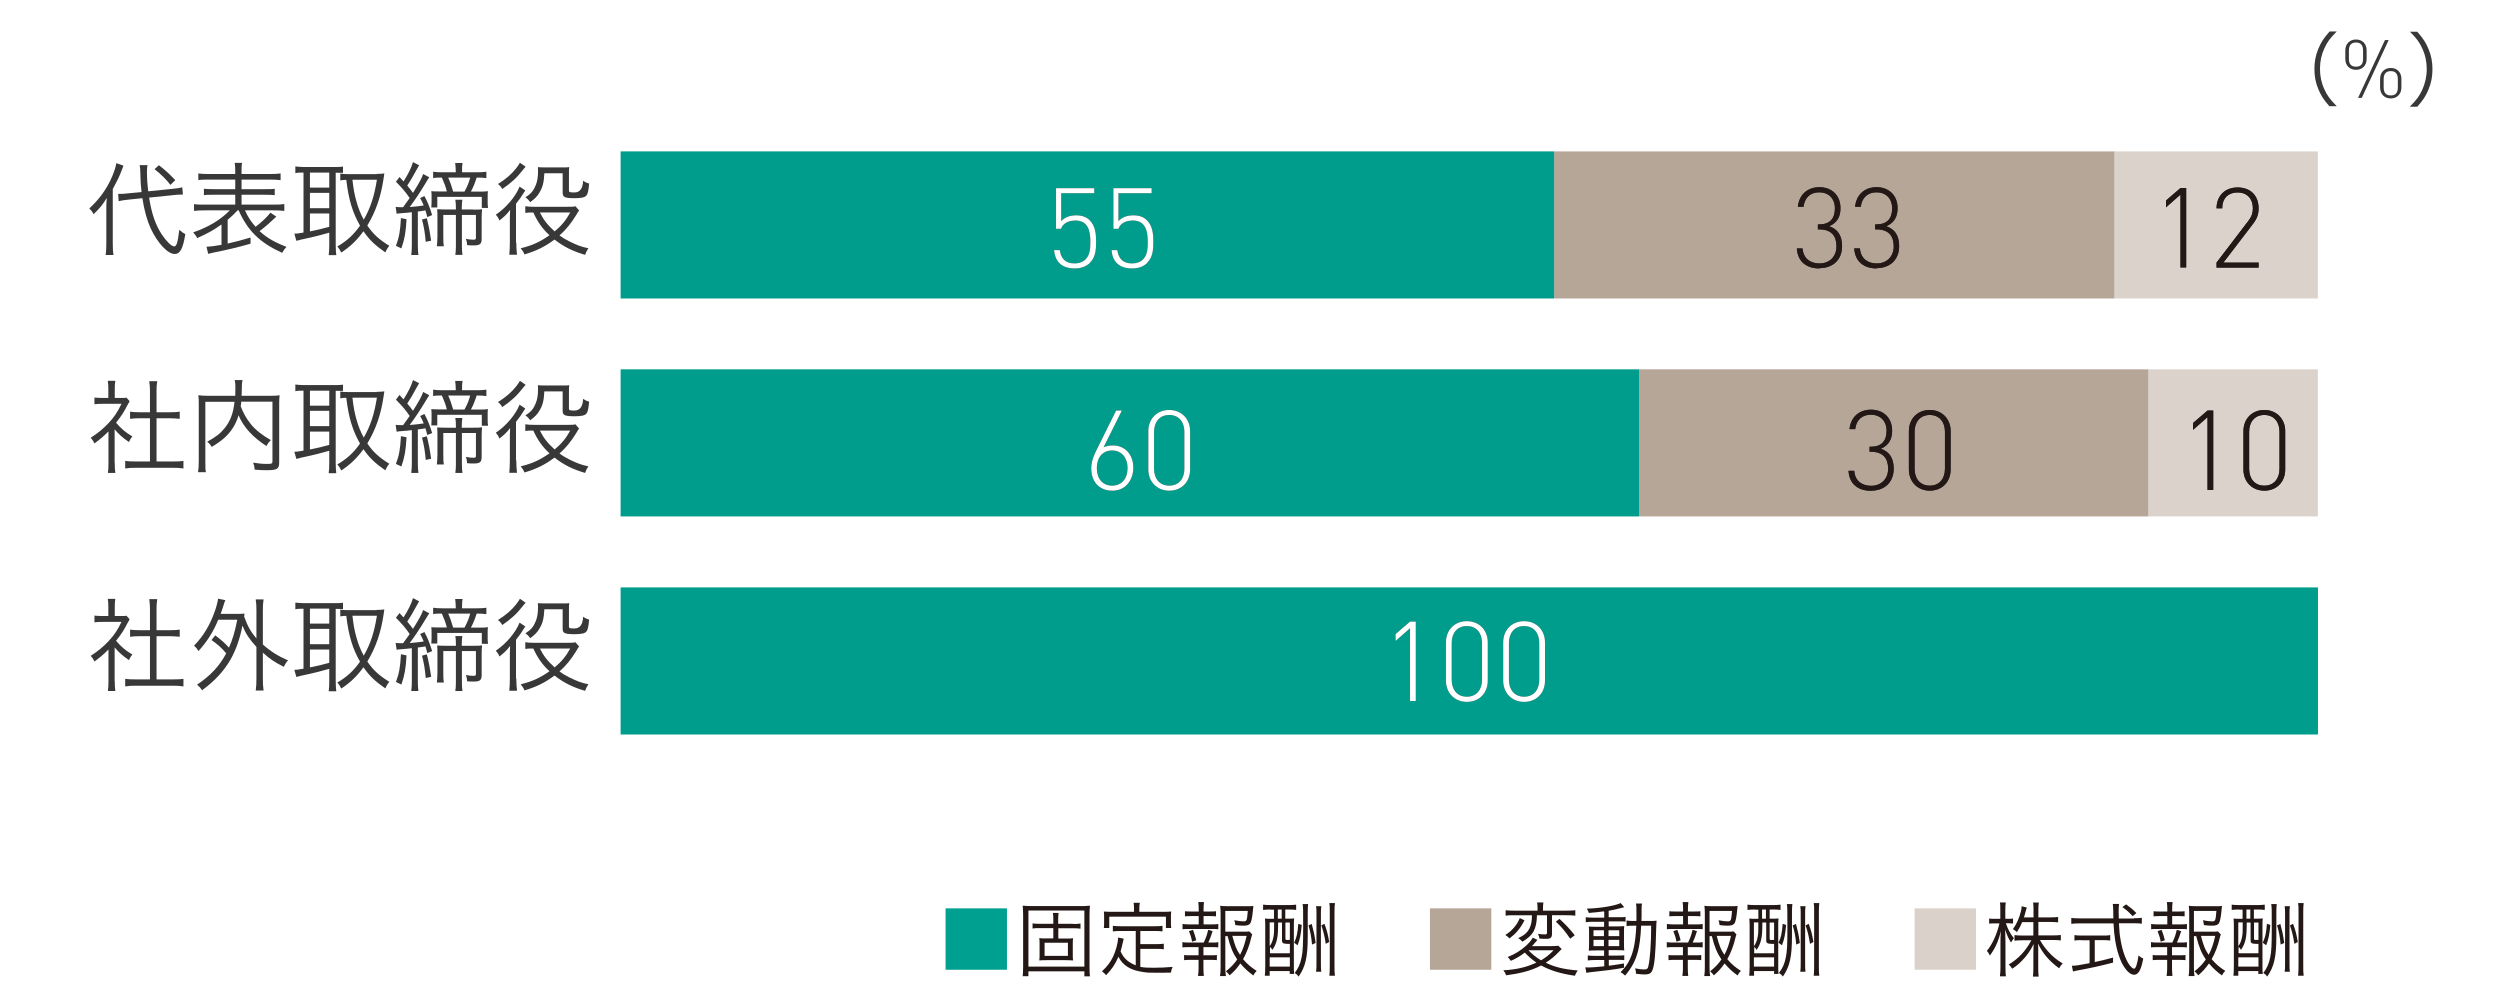 <?xml version="1.0" encoding="UTF-8"?>
<svg xmlns="http://www.w3.org/2000/svg" xmlns:xlink="http://www.w3.org/1999/xlink" viewBox="0 0 174.71 70.24">
  <defs>
    <style>
      .cls-1 {
        fill: #231815;
      }

      .cls-2 {
        fill: #009d8c;
      }

      .cls-3 {
        fill: #fff;
      }

      .cls-4 {
        fill: none;
      }

      .cls-5 {
        clip-path: url(#clippath-1);
      }

      .cls-6 {
        fill: #00a090;
      }

      .cls-7 {
        fill: #b6a698;
      }

      .cls-8 {
        fill: #383839;
      }

      .cls-9 {
        fill: #dad2ca;
      }

      .cls-10 {
        clip-path: url(#clippath);
      }

      .cls-11 {
        opacity: .5;
      }
    </style>
    <clipPath id="clippath">
      <rect class="cls-4" x="147.75" y="10.58" width="14.23" height="10.28"/>
    </clipPath>
    <clipPath id="clippath-1">
      <rect class="cls-4" x="150.12" y="25.81" width="11.86" height="10.28"/>
    </clipPath>
  </defs>
  <g id="_背景" data-name="背景">
    <g id="_共通" data-name="共通">
      <rect class="cls-3" width="174.71" height="70.24"/>
      <g class="cls-11">
        <g class="cls-10">
          <rect class="cls-7" x="147.75" y="10.58" width="14.23" height="10.28"/>
        </g>
      </g>
      <g class="cls-11">
        <g class="cls-5">
          <rect class="cls-7" x="150.12" y="25.81" width="11.86" height="10.28"/>
        </g>
      </g>
      <rect class="cls-7" x="108.61" y="10.58" width="39.15" height="10.28"/>
      <rect class="cls-7" x="114.54" y="25.81" width="35.59" height="10.28"/>
      <rect class="cls-2" x="43.37" y="10.58" width="65.24" height="10.28"/>
      <rect class="cls-2" x="43.37" y="25.81" width="71.17" height="10.28"/>
      <rect class="cls-2" x="43.37" y="41.05" width="118.62" height="10.28"/>
    </g>
    <g id="_日本語" data-name="日本語">
      <rect class="cls-6" x="66.08" y="63.48" width="4.29" height="4.29"/>
      <rect class="cls-7" x="99.93" y="63.48" width="4.29" height="4.29"/>
      <rect class="cls-9" x="133.8" y="63.48" width="4.29" height="4.29"/>
    </g>
  </g>
  <g id="_文字" data-name="文字">
    <g id="_アウトライン後" data-name="アウトライン後">
      <g id="_共通のコピー" data-name="共通のコピー">
        <g>
          <path class="cls-8" d="M98.54,43.9l-1.01.89v-.48l1.01-.87h.4v5.55h-.4v-5.1Z"/>
          <path class="cls-8" d="M102.51,49.05c-.85,0-1.46-.62-1.46-1.48v-2.68c0-.87.61-1.48,1.46-1.48s1.46.62,1.46,1.48v2.68c0,.87-.6,1.48-1.46,1.48ZM102.51,43.75c-.69,0-1.06.51-1.06,1.17v2.6c0,.66.37,1.17,1.06,1.17s1.06-.51,1.06-1.17v-2.6c0-.66-.37-1.17-1.06-1.17Z"/>
          <path class="cls-8" d="M106.51,49.05c-.85,0-1.46-.62-1.46-1.48v-2.68c0-.87.61-1.48,1.46-1.48s1.46.62,1.46,1.48v2.68c0,.87-.6,1.48-1.46,1.48ZM106.51,43.75c-.69,0-1.06.51-1.06,1.17v2.6c0,.66.37,1.17,1.06,1.17s1.06-.51,1.06-1.17v-2.6c0-.66-.37-1.17-1.06-1.17Z"/>
        </g>
        <g>
          <path class="cls-3" d="M98.54,43.9l-1.01.89v-.48l1.01-.87h.4v5.55h-.4v-5.1Z"/>
          <path class="cls-3" d="M102.51,49.05c-.85,0-1.46-.62-1.46-1.48v-2.68c0-.87.61-1.48,1.46-1.48s1.46.62,1.46,1.48v2.68c0,.87-.6,1.48-1.46,1.48ZM102.51,43.75c-.69,0-1.06.51-1.06,1.17v2.6c0,.66.37,1.17,1.06,1.17s1.06-.51,1.06-1.17v-2.6c0-.66-.37-1.17-1.06-1.17Z"/>
          <path class="cls-3" d="M106.51,49.05c-.85,0-1.46-.62-1.46-1.48v-2.68c0-.87.61-1.48,1.46-1.48s1.46.62,1.46,1.48v2.68c0,.87-.6,1.48-1.46,1.48ZM106.51,43.75c-.69,0-1.06.51-1.06,1.17v2.6c0,.66.37,1.17,1.06,1.17s1.06-.51,1.06-1.17v-2.6c0-.66-.37-1.17-1.06-1.17Z"/>
        </g>
        <g>
          <path class="cls-8" d="M77.73,34.29c-.94,0-1.47-.66-1.47-1.56,0-.37.09-.69.31-1.16l1.43-2.88h.4l-1.28,2.57c.19-.09.41-.13.65-.13.9,0,1.43.69,1.43,1.55s-.53,1.61-1.46,1.61ZM77.72,31.48c-.66,0-1.07.48-1.07,1.23s.41,1.23,1.07,1.23,1.08-.48,1.08-1.23c0-.66-.37-1.23-1.08-1.23Z"/>
          <path class="cls-8" d="M81.71,34.29c-.85,0-1.46-.62-1.46-1.48v-2.68c0-.87.61-1.48,1.46-1.48s1.46.62,1.46,1.48v2.68c0,.87-.6,1.48-1.46,1.48ZM81.71,29c-.69,0-1.06.51-1.06,1.17v2.6c0,.66.37,1.17,1.06,1.17s1.06-.51,1.06-1.17v-2.6c0-.66-.37-1.17-1.06-1.17Z"/>
        </g>
        <g>
          <path class="cls-3" d="M77.73,34.29c-.94,0-1.47-.66-1.47-1.56,0-.37.09-.69.31-1.16l1.43-2.88h.4l-1.28,2.57c.19-.09.41-.13.65-.13.9,0,1.43.69,1.43,1.55s-.53,1.61-1.46,1.61ZM77.72,31.48c-.66,0-1.07.48-1.07,1.23s.41,1.23,1.07,1.23,1.08-.48,1.08-1.23c0-.66-.37-1.23-1.08-1.23Z"/>
          <path class="cls-3" d="M81.71,34.29c-.85,0-1.46-.62-1.46-1.48v-2.68c0-.87.61-1.48,1.46-1.48s1.46.62,1.46,1.48v2.68c0,.87-.6,1.48-1.46,1.48ZM81.71,29c-.69,0-1.06.51-1.06,1.17v2.6c0,.66.37,1.17,1.06,1.17s1.06-.51,1.06-1.17v-2.6c0-.66-.37-1.17-1.06-1.17Z"/>
        </g>
        <g>
          <path class="cls-8" d="M76.18,18.36c-.27.26-.62.4-1.07.4s-.83-.12-1.07-.37c-.22-.22-.34-.52-.38-.91h.4c.09.59.39.93,1.04.93.3,0,.58-.1.76-.28.33-.33.34-.82.34-1.24,0-.69-.13-1.48-1.04-1.48-.51,0-.89.21-1.01.58h-.35v-2.84h2.67v.35h-2.31v1.96c.24-.27.59-.41,1.05-.41.4,0,.71.11.94.34.4.4.45.97.45,1.5s-.03,1.08-.43,1.47Z"/>
          <path class="cls-8" d="M80.19,18.36c-.26.26-.62.4-1.07.4s-.83-.12-1.07-.37c-.22-.22-.34-.52-.37-.91h.4c.09.59.39.93,1.04.93.3,0,.59-.1.76-.28.33-.33.33-.82.33-1.24,0-.69-.13-1.48-1.04-1.48-.51,0-.89.21-1.01.58h-.35v-2.84h2.67v.35h-2.32v1.96c.24-.27.59-.41,1.05-.41.4,0,.71.11.94.34.4.4.45.97.45,1.5s-.03,1.08-.43,1.47Z"/>
        </g>
        <g>
          <path class="cls-3" d="M76.18,18.36c-.27.26-.62.4-1.07.4s-.83-.12-1.07-.37c-.22-.22-.34-.52-.38-.91h.4c.09.59.39.93,1.04.93.3,0,.58-.1.76-.28.33-.33.34-.82.34-1.24,0-.69-.13-1.48-1.04-1.48-.51,0-.89.21-1.01.58h-.35v-2.84h2.67v.35h-2.31v1.96c.24-.27.59-.41,1.05-.41.4,0,.71.11.94.34.4.4.45.97.45,1.5s-.03,1.08-.43,1.47Z"/>
          <path class="cls-3" d="M80.19,18.36c-.26.26-.62.4-1.07.4s-.83-.12-1.07-.37c-.22-.22-.34-.52-.37-.91h.4c.09.59.39.93,1.04.93.3,0,.59-.1.76-.28.33-.33.33-.82.33-1.24,0-.69-.13-1.48-1.04-1.48-.51,0-.89.21-1.01.58h-.35v-2.84h2.67v.35h-2.32v1.96c.24-.27.59-.41,1.05-.41.4,0,.71.11.94.34.4.4.45.97.45,1.5s-.03,1.08-.43,1.47Z"/>
        </g>
        <g>
          <path class="cls-8" d="M130.76,34.3c-.87,0-1.52-.44-1.58-1.4h.4c.06.76.6,1.05,1.19,1.05.66,0,1.18-.45,1.18-1.19s-.36-1.19-1.21-1.19h-.09v-.35h.09c.75,0,1.1-.4,1.1-1.12s-.48-1.12-1.08-1.12c-.66,0-1.04.39-1.11,1.01h-.4c.09-.87.7-1.36,1.51-1.36.87,0,1.47.58,1.47,1.47,0,.59-.23,1.02-.79,1.26.62.21.9.68.9,1.39,0,.99-.68,1.54-1.57,1.54Z"/>
          <path class="cls-8" d="M134.86,34.29c-.85,0-1.46-.62-1.46-1.48v-2.68c0-.87.61-1.48,1.46-1.48s1.46.62,1.46,1.48v2.68c0,.87-.6,1.48-1.46,1.48ZM134.86,29c-.69,0-1.06.51-1.06,1.17v2.6c0,.66.37,1.17,1.06,1.17s1.06-.51,1.06-1.17v-2.6c0-.66-.37-1.17-1.06-1.17Z"/>
        </g>
        <g>
          <path class="cls-1" d="M130.76,34.3c-.87,0-1.52-.44-1.58-1.4h.4c.06.76.6,1.05,1.19,1.05.66,0,1.18-.45,1.18-1.19s-.36-1.19-1.21-1.19h-.09v-.35h.09c.75,0,1.1-.4,1.1-1.12s-.48-1.12-1.08-1.12c-.66,0-1.04.39-1.11,1.01h-.4c.09-.87.7-1.36,1.51-1.36.87,0,1.47.58,1.47,1.47,0,.59-.23,1.02-.79,1.26.62.21.9.68.9,1.39,0,.99-.68,1.54-1.57,1.54Z"/>
          <path class="cls-1" d="M134.86,34.29c-.85,0-1.46-.62-1.46-1.48v-2.68c0-.87.61-1.48,1.46-1.48s1.46.62,1.46,1.48v2.68c0,.87-.6,1.48-1.46,1.48ZM134.86,29c-.69,0-1.06.51-1.06,1.17v2.6c0,.66.37,1.17,1.06,1.17s1.06-.51,1.06-1.17v-2.6c0-.66-.37-1.17-1.06-1.17Z"/>
        </g>
        <g>
          <path class="cls-8" d="M127.15,18.76c-.87,0-1.52-.44-1.58-1.4h.4c.06.76.6,1.05,1.19,1.05.66,0,1.18-.45,1.18-1.19s-.36-1.19-1.21-1.19h-.09v-.35h.09c.75,0,1.1-.4,1.1-1.12s-.48-1.12-1.08-1.12c-.66,0-1.04.39-1.11,1.01h-.4c.09-.87.7-1.37,1.51-1.37.87,0,1.47.58,1.47,1.47,0,.59-.23,1.02-.79,1.26.62.21.9.68.9,1.39,0,.99-.68,1.54-1.57,1.54Z"/>
          <path class="cls-8" d="M131.16,18.76c-.87,0-1.52-.44-1.58-1.4h.4c.06.76.6,1.05,1.18,1.05.66,0,1.18-.45,1.18-1.19s-.36-1.19-1.21-1.19h-.09v-.35h.09c.75,0,1.1-.4,1.1-1.12s-.47-1.12-1.08-1.12c-.65,0-1.04.39-1.11,1.01h-.4c.09-.87.69-1.37,1.5-1.37.87,0,1.47.58,1.47,1.47,0,.59-.23,1.02-.79,1.26.62.21.9.68.9,1.39,0,.99-.68,1.54-1.58,1.54Z"/>
        </g>
        <g>
          <path class="cls-1" d="M127.15,18.76c-.87,0-1.52-.44-1.58-1.4h.4c.06.76.6,1.05,1.19,1.05.66,0,1.18-.45,1.18-1.19s-.36-1.19-1.21-1.19h-.09v-.35h.09c.75,0,1.1-.4,1.1-1.12s-.48-1.12-1.08-1.12c-.66,0-1.04.39-1.11,1.01h-.4c.09-.87.7-1.37,1.51-1.37.87,0,1.47.58,1.47,1.47,0,.59-.23,1.02-.79,1.26.62.21.9.68.9,1.39,0,.99-.68,1.54-1.57,1.54Z"/>
          <path class="cls-1" d="M131.16,18.76c-.87,0-1.52-.44-1.58-1.4h.4c.06.76.6,1.05,1.18,1.05.66,0,1.18-.45,1.18-1.19s-.36-1.19-1.21-1.19h-.09v-.35h.09c.75,0,1.1-.4,1.1-1.12s-.47-1.12-1.08-1.12c-.65,0-1.04.39-1.11,1.01h-.4c.09-.87.69-1.37,1.5-1.37.87,0,1.47.58,1.47,1.47,0,.59-.23,1.02-.79,1.26.62.21.9.68.9,1.39,0,.99-.68,1.54-1.58,1.54Z"/>
        </g>
        <g>
          <path class="cls-8" d="M154.27,29.15l-1.01.89v-.48l1.01-.87h.4v5.55h-.4v-5.1Z"/>
          <path class="cls-8" d="M158.24,34.29c-.85,0-1.46-.62-1.46-1.48v-2.68c0-.87.61-1.48,1.46-1.48s1.46.62,1.46,1.48v2.68c0,.87-.6,1.48-1.46,1.48ZM158.24,29c-.69,0-1.06.51-1.06,1.17v2.6c0,.66.37,1.17,1.06,1.17s1.06-.51,1.06-1.17v-2.6c0-.66-.37-1.17-1.06-1.17Z"/>
        </g>
        <g>
          <path class="cls-1" d="M154.27,29.15l-1.01.89v-.48l1.01-.87h.4v5.55h-.4v-5.1Z"/>
          <path class="cls-1" d="M158.24,34.29c-.85,0-1.46-.62-1.46-1.48v-2.68c0-.87.61-1.48,1.46-1.48s1.46.62,1.46,1.48v2.68c0,.87-.6,1.48-1.46,1.48ZM158.24,29c-.69,0-1.06.51-1.06,1.17v2.6c0,.66.37,1.17,1.06,1.17s1.06-.51,1.06-1.17v-2.6c0-.66-.37-1.17-1.06-1.17Z"/>
        </g>
        <g>
          <path class="cls-8" d="M152.38,13.6l-1.01.89v-.48l1.01-.87h.4v5.55h-.4v-5.1Z"/>
          <path class="cls-8" d="M154.9,18.35l2.23-2.92c.22-.28.31-.55.31-.87,0-.66-.39-1.11-1.07-1.11-.58,0-1.07.33-1.07,1.11h-.4c0-.83.55-1.46,1.47-1.46s1.47.58,1.47,1.46c0,.41-.1.7-.38,1.07l-2.08,2.72h2.46v.35h-2.94v-.35Z"/>
        </g>
        <g>
          <path class="cls-1" d="M152.38,13.6l-1.01.89v-.48l1.01-.87h.4v5.55h-.4v-5.1Z"/>
          <path class="cls-1" d="M154.9,18.35l2.23-2.92c.22-.28.31-.55.31-.87,0-.66-.39-1.11-1.07-1.11-.58,0-1.07.33-1.07,1.11h-.4c0-.83.55-1.46,1.47-1.46s1.47.58,1.47,1.46c0,.41-.1.7-.38,1.07l-2.08,2.72h2.46v.35h-2.94v-.35Z"/>
        </g>
        <path class="cls-8" d="M162.8,7.44c-.43-.49-.6-.76-.79-1.22-.19-.45-.27-.9-.27-1.4s.08-.94.27-1.4c.19-.46.36-.73.79-1.22h.5c-.48.48-.66.74-.86,1.17-.21.45-.31.92-.31,1.44s.1.99.31,1.44c.2.44.39.69.86,1.17h-.5Z"/>
        <path class="cls-8" d="M164.65,4.88c-.45,0-.75-.31-.75-.75v-.61c0-.45.3-.76.75-.76s.74.31.74.76v.61c0,.45-.31.75-.74.75ZM164.65,2.97c-.36,0-.5.22-.5.56v.58c0,.34.14.55.5.55s.49-.21.49-.55v-.58c0-.34-.14-.56-.49-.56ZM164.79,6.84l1.88-4.04h.26l-1.88,4.04h-.26ZM167.08,6.88c-.45,0-.75-.31-.75-.76v-.61c0-.45.3-.76.75-.76s.74.31.74.76v.61c0,.45-.31.76-.74.76ZM167.08,4.97c-.36,0-.5.22-.5.56v.58c0,.34.14.56.5.56s.49-.22.49-.56v-.58c0-.34-.14-.56-.49-.56Z"/>
        <path class="cls-8" d="M168.42,7.44c.48-.48.66-.74.86-1.17.2-.45.31-.93.31-1.44s-.1-.99-.31-1.44c-.2-.44-.39-.7-.86-1.17h.51c.43.49.6.76.79,1.22.19.45.27.9.27,1.4s-.08.94-.27,1.4c-.19.46-.36.73-.79,1.22h-.51Z"/>
      </g>
      <g id="_日本語のコピー" data-name="日本語のコピー">
        <g>
          <path class="cls-8" d="M8.02,47.6c0,.3.01.5.04.69h-.52c.03-.21.04-.4.04-.7v-2.2c-.35.35-.54.51-.98.84-.08-.17-.13-.25-.26-.4.49-.31.88-.63,1.27-1.05.37-.4.6-.74.88-1.32h-1.32c-.21,0-.37,0-.57.03v-.47c.19.02.35.03.55.03h.42v-.66c0-.21-.01-.39-.04-.54h.53c-.03.15-.04.33-.04.55v.65h.41c.21,0,.32,0,.41-.02l.22.25c-.05.08-.09.16-.17.3-.21.43-.45.79-.78,1.2.36.42.65.67,1.14.96-.11.13-.17.23-.24.39-.45-.31-.71-.54-1-.89v2.35ZM10.48,42.51c0-.24-.02-.38-.05-.64h.56c-.04.25-.05.4-.05.64v1.53h.93c.3,0,.5-.01.69-.04v.5c-.22-.02-.45-.04-.69-.04h-.93v3.02h1.12c.37,0,.58-.01.76-.04v.53c-.23-.04-.45-.05-.76-.05h-2.55c-.31,0-.53.01-.76.05v-.53c.18.03.4.04.77.04h.96v-3.02h-.7c-.24,0-.47.01-.69.04v-.5c.18.03.4.04.69.04h.7v-1.53Z"/>
          <path class="cls-8" d="M15.04,44.4c.43.33.68.54.96.86.26-.59.4-1.05.58-1.95h-1.33c-.34.84-.78,1.53-1.38,2.19-.11-.18-.16-.24-.31-.38.63-.64,1.11-1.42,1.45-2.4.11-.3.2-.65.23-.88l.51.1c-.06.15-.09.21-.14.4-.06.18-.09.29-.19.56h1.11c.25,0,.4,0,.56-.02-.01.09-.02.12-.03.2.25.69.45,1.05.86,1.54v-1.99c0-.28-.01-.49-.05-.74h.55c-.04.25-.05.45-.05.74v2.41c.56.5,1.08.82,1.76,1.11-.11.11-.21.27-.3.45-.64-.32-1-.57-1.46-.99v1.79c0,.38.01.59.05.86h-.55c.04-.28.05-.5.05-.86v-2.19c-.5-.55-.74-.91-.98-1.49-.17.92-.45,1.7-.84,2.39-.46.79-1.08,1.47-1.98,2.13-.1-.16-.2-.27-.35-.39.96-.65,1.56-1.3,2.04-2.19-.34-.4-.59-.62-1.03-.93l.26-.33Z"/>
          <path class="cls-8" d="M21.16,42.54c-.18,0-.34,0-.52.04v-.47c.17.02.34.04.55.04h2.25c.24,0,.37,0,.53-.03v.44c-.28-.01-.31-.01-.51-.01v5.03c0,.31.02.56.04.73h-.53c.03-.21.04-.45.04-.74v-.83c-.45.13-1,.28-1.95.48-.14.03-.25.06-.35.09l-.14-.5c.15,0,.26-.01.64-.08v-4.19h-.06ZM21.66,43.58h1.35v-1.05h-1.35v1.05ZM21.66,45.02h1.35v-1.07h-1.35v1.07ZM21.66,46.64c.54-.11.82-.17,1.35-.32v-.93h-1.35v1.25ZM26.33,42.62c.18,0,.36,0,.53-.03-.01.07-.04.26-.06.4-.18,1.21-.54,2.27-1.13,3.24.4.59.81.97,1.54,1.42-.11.12-.19.25-.28.46-.73-.51-1.11-.87-1.53-1.48-.45.62-.89,1.05-1.55,1.49-.09-.18-.16-.3-.28-.42.68-.4,1.13-.81,1.59-1.46-.52-.92-.79-1.78-.96-3.2-.22,0-.28.01-.42.04v-.48c.18.03.33.04.59.04h1.95ZM24.63,43.03c.08.7.14,1.01.27,1.48.13.49.3.91.52,1.31.47-.82.73-1.61.92-2.79h-1.71Z"/>
          <path class="cls-8" d="M27.67,44.93c.1.01.16.02.29.02.06,0,.1,0,.21,0q.32-.45.46-.64c-.31-.45-.5-.67-.96-1.14l.25-.33c.15.16.16.18.28.31.33-.52.56-.98.66-1.35l.43.22c-.07.11-.11.19-.26.46-.21.38-.34.62-.57.96.2.24.27.32.4.51.44-.71.64-1.07.71-1.32l.43.23c-.06.09-.13.19-.24.38-.37.62-.79,1.25-1.13,1.7.47-.04.63-.06.98-.11-.08-.21-.12-.28-.25-.52l.3-.14c.25.47.35.73.54,1.33l-.34.14c-.06-.23-.07-.29-.13-.47-.2.04-.28.05-.53.08v2.34c0,.28.01.5.04.7h-.5c.03-.21.04-.45.04-.7v-2.29c-.22.03-.36.04-.62.06-.28.02-.33.03-.44.05l-.07-.47ZM28.41,45.81c-.05.9-.13,1.37-.36,2.03l-.38-.18c.23-.61.3-1.05.35-1.94l.39.08ZM29.83,45.73c.13.51.21.93.3,1.57l-.38.08c-.05-.61-.12-1.03-.26-1.56l.34-.09ZM31.23,43.86c-.08-.33-.19-.62-.35-.98-.33,0-.46,0-.61.04v-.45c.18.03.38.04.65.04h.93v-.08c0-.21-.02-.38-.04-.57h.52c-.04.18-.04.35-.04.57v.08h1.04c.28,0,.48-.01.66-.04v.45c-.21-.03-.38-.04-.63-.04h-.05c-.11.35-.21.62-.4.98h.57c.31,0,.45,0,.62-.03-.02.15-.02.2-.02.41v.33c0,.18,0,.27.03.42h-.44v-.76h-3.11v.74h-.42c.01-.12.02-.25.02-.39v-.35c0-.14,0-.28-.02-.4.13.01.27.02.57.02h.54ZM33.06,45.13c.28,0,.47,0,.63-.03-.02.16-.03.38-.03.62v1.45c0,.36-.12.46-.55.46-.16,0-.29,0-.47-.02,0-.18-.03-.28-.08-.44.17.04.34.06.54.06.12,0,.16-.03.16-.13v-1.6h-.98v2.16c0,.28.01.44.04.63h-.5c.03-.2.04-.37.04-.63v-2.16h-.88v1.47c0,.3,0,.52.04.73h-.49c.02-.22.04-.44.04-.72v-1.26c0-.23,0-.42-.02-.61.14.01.37.02.64.02h.67v-.13c0-.21-.01-.37-.04-.55h.49c-.02.17-.04.33-.04.55v.13h.79ZM32.46,43.86c.21-.39.3-.61.4-.98h-1.54c.15.33.23.58.35.98h.8Z"/>
          <path class="cls-8" d="M36.08,47.41c0,.35.02.57.05.86h-.54c.02-.16.04-.5.04-.86v-1.46c0-.28,0-.42.02-.81-.25.32-.38.45-.75.74-.08-.2-.11-.24-.25-.41.71-.47,1.39-1.27,1.66-1.96l.4.27s-.04.06-.1.15c-.17.28-.3.47-.55.78v2.7ZM36.73,42.13c-.06.06-.09.09-.2.23-.39.51-.8.89-1.43,1.32-.09-.16-.16-.24-.3-.35.58-.37.95-.69,1.28-1.11.11-.15.21-.28.25-.38l.4.28ZM40.47,45.18c-.08.11-.11.15-.19.3-.36.59-.74,1.06-1.18,1.44.22.17.42.28.69.42.51.25.83.38,1.33.48-.12.18-.17.28-.23.46-.88-.26-1.48-.56-2.14-1.07-.67.5-1.26.79-2.1,1.04-.06-.16-.12-.25-.26-.43.81-.2,1.32-.43,2.01-.91-.49-.45-.83-.93-1.13-1.59-.26,0-.4,0-.56.03v-.47c.16.03.33.04.57.04h2.41c.28,0,.42,0,.52-.04l.26.3ZM38.04,42.59c-.03.62-.11.95-.33,1.32-.16.28-.32.44-.66.69-.11-.16-.19-.24-.33-.34.39-.25.57-.47.72-.85.11-.25.16-.59.16-.98,0-.1,0-.16-.01-.28.13.01.23.02.51.02h1.18c.28,0,.37,0,.5-.02-.02.14-.02.22-.02.52v1.11c0,.12.05.14.38.14q.58,0,.61-.82c.19.13.28.16.42.2-.04.47-.09.71-.18.82-.1.14-.33.2-.83.2-.69,0-.84-.07-.84-.38v-1.36h-1.27ZM37.73,45.32c.25.51.54.88,1.03,1.32.49-.41.78-.76,1.09-1.32h-2.12Z"/>
        </g>
        <g>
          <path class="cls-8" d="M8.02,32.36c0,.3.01.5.04.69h-.52c.03-.21.04-.4.04-.7v-2.2c-.35.35-.54.51-.98.84-.08-.17-.13-.25-.26-.4.49-.31.88-.63,1.27-1.05.37-.4.6-.74.88-1.32h-1.32c-.21,0-.37,0-.57.03v-.47c.19.02.35.03.55.03h.42v-.66c0-.21-.01-.39-.04-.54h.53c-.03.15-.04.33-.04.55v.65h.41c.21,0,.32,0,.41-.02l.22.25c-.05.08-.09.16-.17.3-.21.43-.45.79-.78,1.2.36.42.65.67,1.14.96-.11.13-.17.23-.24.39-.45-.31-.71-.54-1-.89v2.35ZM10.48,27.28c0-.24-.02-.38-.05-.64h.56c-.04.25-.05.4-.05.64v1.53h.93c.3,0,.5-.01.69-.04v.5c-.22-.02-.45-.04-.69-.04h-.93v3.02h1.12c.37,0,.58-.01.76-.04v.53c-.23-.04-.45-.05-.76-.05h-2.55c-.31,0-.53.01-.76.05v-.53c.18.03.4.04.77.04h.96v-3.02h-.7c-.24,0-.47.01-.69.04v-.5c.18.03.4.04.69.04h.7v-1.53Z"/>
          <path class="cls-8" d="M16.86,28.09c-.01.13-.02.18-.04.3.18.47.39.85.71,1.25.33.41.79.77,1.4,1.12-.13.12-.22.24-.31.41-.96-.62-1.6-1.32-1.95-2.15-.1.35-.22.61-.4.89-.34.52-.71.86-1.47,1.32-.08-.13-.17-.24-.32-.36.63-.35.91-.57,1.22-.95.4-.5.6-1.03.69-1.84h-2.04v4.13c0,.4,0,.61.04.79h-.55c.04-.23.05-.45.05-.79v-3.95c0-.28,0-.45-.03-.64.24.03.43.04.7.04h1.88c.01-.24.01-.33.01-.59,0-.18-.01-.35-.05-.51h.55c-.04.16-.05.28-.05.51,0,.32-.01.42-.02.59h1.95c.28,0,.47,0,.71-.04-.02.18-.03.35-.03.62v4.09c0,.45-.15.53-.9.53-.23,0-.52-.01-.81-.04-.02-.21-.04-.3-.11-.49.35.06.64.09.97.09s.38-.02.38-.18v-4.17h-2.2Z"/>
          <path class="cls-8" d="M21.16,27.3c-.18,0-.34,0-.52.04v-.47c.17.02.34.04.55.04h2.25c.24,0,.37,0,.53-.03v.44c-.28-.01-.31-.01-.51-.01v5.03c0,.31.02.56.04.73h-.53c.03-.21.04-.45.04-.74v-.83c-.45.13-1,.28-1.95.48-.14.03-.25.06-.35.09l-.14-.5c.15,0,.26-.01.64-.08v-4.19h-.06ZM21.66,28.35h1.35v-1.05h-1.35v1.05ZM21.66,29.78h1.35v-1.07h-1.35v1.07ZM21.66,31.41c.54-.11.82-.17,1.35-.32v-.93h-1.35v1.25ZM26.33,27.38c.18,0,.36,0,.53-.03-.01.07-.04.26-.06.4-.18,1.21-.54,2.27-1.13,3.24.4.59.81.97,1.54,1.42-.11.12-.19.25-.28.46-.73-.51-1.11-.87-1.53-1.48-.45.62-.89,1.05-1.55,1.49-.09-.18-.16-.3-.28-.42.68-.4,1.13-.81,1.59-1.46-.52-.92-.79-1.78-.96-3.2-.22,0-.28.01-.42.04v-.48c.18.03.33.04.59.04h1.95ZM24.63,27.79c.08.7.14,1.01.27,1.48.13.49.3.91.52,1.31.47-.82.73-1.61.92-2.79h-1.71Z"/>
          <path class="cls-8" d="M27.67,29.69c.1.01.16.02.29.02.06,0,.1,0,.21,0q.32-.45.46-.64c-.31-.45-.5-.67-.96-1.14l.25-.33c.15.16.16.18.28.31.33-.52.56-.98.66-1.35l.43.22c-.07.11-.11.19-.26.46-.21.38-.34.62-.57.96.2.24.27.32.4.51.44-.71.64-1.07.71-1.32l.43.23c-.06.09-.13.19-.24.38-.37.62-.79,1.25-1.13,1.7.47-.04.63-.06.98-.11-.08-.21-.12-.28-.25-.52l.3-.14c.25.47.35.73.54,1.33l-.34.14c-.06-.23-.07-.29-.13-.47-.2.04-.28.05-.53.08v2.34c0,.28.01.5.04.7h-.5c.03-.21.04-.45.04-.7v-2.29c-.22.03-.36.04-.62.06-.28.02-.33.03-.44.05l-.07-.47ZM28.41,30.57c-.05.9-.13,1.37-.36,2.03l-.38-.18c.23-.61.3-1.05.35-1.94l.39.08ZM29.83,30.49c.13.51.21.93.3,1.57l-.38.08c-.05-.61-.12-1.03-.26-1.56l.34-.09ZM31.23,28.62c-.08-.33-.19-.62-.35-.98-.33,0-.46,0-.61.04v-.45c.18.03.38.04.65.04h.93v-.08c0-.21-.02-.38-.04-.57h.52c-.04.18-.04.35-.04.57v.08h1.04c.28,0,.48-.01.66-.04v.45c-.21-.03-.38-.04-.63-.04h-.05c-.11.35-.21.62-.4.98h.57c.31,0,.45,0,.62-.03-.02.15-.02.2-.02.41v.33c0,.18,0,.27.03.42h-.44v-.76h-3.11v.74h-.42c.01-.12.02-.25.02-.39v-.35c0-.14,0-.28-.02-.4.13.01.27.02.57.02h.54ZM33.06,29.89c.28,0,.47,0,.63-.03-.02.16-.03.38-.03.62v1.45c0,.36-.12.46-.55.46-.16,0-.29,0-.47-.02,0-.18-.03-.28-.08-.44.17.04.34.06.54.06.12,0,.16-.03.16-.13v-1.6h-.98v2.16c0,.28.01.44.04.63h-.5c.03-.2.04-.37.04-.63v-2.16h-.88v1.47c0,.3,0,.52.04.73h-.49c.02-.22.04-.44.04-.72v-1.26c0-.23,0-.42-.02-.61.14.01.37.02.64.02h.67v-.13c0-.21-.01-.37-.04-.55h.49c-.02.17-.04.33-.04.55v.13h.79ZM32.46,28.62c.21-.39.3-.61.4-.98h-1.54c.15.33.23.58.35.98h.8Z"/>
          <path class="cls-8" d="M36.08,32.18c0,.35.02.57.05.86h-.54c.02-.16.04-.5.04-.86v-1.46c0-.28,0-.42.02-.81-.25.32-.38.45-.75.74-.08-.2-.11-.24-.25-.41.71-.47,1.39-1.27,1.66-1.96l.4.27s-.04.06-.1.15c-.17.28-.3.47-.55.78v2.7ZM36.73,26.9c-.06.06-.09.09-.2.23-.39.51-.8.89-1.43,1.32-.09-.16-.16-.24-.3-.35.58-.37.95-.69,1.28-1.11.11-.15.21-.28.25-.38l.4.28ZM40.47,29.95c-.08.11-.11.15-.19.3-.36.59-.74,1.06-1.18,1.44.22.17.42.28.69.42.51.25.83.38,1.33.48-.12.18-.17.28-.23.46-.88-.26-1.48-.56-2.14-1.07-.67.5-1.26.79-2.1,1.04-.06-.16-.12-.25-.26-.43.81-.2,1.32-.43,2.01-.91-.49-.45-.83-.93-1.13-1.59-.26,0-.4,0-.56.03v-.47c.16.03.33.04.57.04h2.41c.28,0,.42,0,.52-.04l.26.3ZM38.04,27.36c-.03.62-.11.95-.33,1.32-.16.28-.32.44-.66.69-.11-.16-.19-.24-.33-.34.39-.25.57-.47.72-.85.11-.25.16-.59.16-.98,0-.1,0-.16-.01-.28.13.01.23.02.51.02h1.18c.28,0,.37,0,.5-.02-.02.14-.02.22-.02.52v1.11c0,.12.05.14.38.14q.58,0,.61-.82c.19.13.28.16.42.2-.04.47-.09.71-.18.82-.1.14-.33.2-.83.2-.69,0-.84-.07-.84-.38v-1.36h-1.27ZM37.73,30.09c.25.51.54.88,1.03,1.32.49-.41.78-.76,1.09-1.32h-2.12Z"/>
        </g>
        <g>
          <path class="cls-8" d="M7.43,14.71c0-.33,0-.57.03-.88-.27.46-.44.67-.92,1.14-.13-.24-.16-.26-.3-.4.71-.66,1.22-1.36,1.59-2.22.15-.35.26-.69.3-.95l.5.18q-.06.16-.16.41c-.14.38-.38.84-.59,1.22v3.77c0,.33.01.59.05.84h-.55c.04-.24.05-.47.05-.86v-2.25ZM10.42,13.81c.18,1.14.45,1.91.89,2.58.33.49.68.83.86.83.08,0,.14-.06.2-.23.06-.2.11-.52.16-.93.18.16.28.23.42.3-.16,1.01-.36,1.39-.74,1.39-.49,0-1.2-.76-1.68-1.79-.26-.57-.45-1.26-.58-2.11l-.96.1c-.3.03-.49.06-.7.11l-.03-.51c.08,0,.11,0,.14,0,.13,0,.38-.01.57-.04l.92-.09c-.05-.45-.08-.88-.08-1.24,0-.3-.02-.5-.05-.64h.55c-.03.13-.04.26-.04.46,0,.42.02.79.09,1.37l1.66-.17c.4-.04.55-.06.72-.11l.04.51h-.17c-.09,0-.34.01-.54.04l-1.66.17ZM11.11,11.55c.45.35.69.57,1.14,1.04l-.34.33c-.29-.38-.66-.74-1.11-1.1l.3-.27Z"/>
          <path class="cls-8" d="M15.46,15.7c-.56.4-.93.6-1.68.94-.06-.13-.13-.23-.28-.4,1.07-.37,1.92-.88,2.56-1.54h-1.71c-.32,0-.57.01-.79.04v-.48c.18.04.38.04.79.04h2.09v-.69h-1.47c-.4,0-.57,0-.72.03v-.45c.16.02.33.03.72.03h1.47v-.67h-1.83c-.35,0-.57,0-.75.04v-.47c.18.03.41.04.76.04h1.82v-.16c0-.3-.01-.45-.04-.62h.52c-.04.19-.04.33-.04.62v.16h1.95c.36,0,.59-.01.78-.04v.47c-.2-.03-.41-.04-.77-.04h-1.96v.67h1.57c.42,0,.58,0,.75-.03v.45c-.17-.02-.33-.03-.75-.03h-1.57v.69h2.22c.38,0,.59-.01.77-.04v.48c-.22-.03-.47-.04-.77-.04h-1.98c.23.5.39.74.74,1.15.47-.36.81-.69,1.04-.99l.41.28s-.05.04-.14.13c-.3.29-.63.58-1.03.88.5.47,1.07.79,1.88,1.1-.13.14-.22.27-.3.42-1.56-.71-2.41-1.54-3.04-2.97h-.08c-.28.3-.35.37-.69.66v1.66c.57-.13.88-.21,1.6-.42v.43c-.92.26-1.58.42-2.63.63-.11.03-.24.06-.33.08l-.12-.5c.31-.01.61-.05,1.05-.13v-1.41Z"/>
          <path class="cls-8" d="M21.16,12.06c-.18,0-.34,0-.52.04v-.47c.17.02.34.04.55.04h2.25c.24,0,.37,0,.53-.03v.44c-.28-.01-.31-.01-.51-.01v5.03c0,.31.02.56.04.73h-.53c.03-.21.04-.45.04-.74v-.83c-.45.13-1,.28-1.95.48-.14.03-.25.06-.35.09l-.14-.5c.15,0,.26-.01.64-.08v-4.19h-.06ZM21.66,13.11h1.35v-1.05h-1.35v1.05ZM21.66,14.55h1.35v-1.07h-1.35v1.07ZM21.66,16.17c.54-.11.82-.17,1.35-.32v-.93h-1.35v1.25ZM26.33,12.15c.18,0,.36,0,.53-.03-.01.07-.04.26-.06.4-.18,1.21-.54,2.27-1.13,3.24.4.59.81.97,1.54,1.42-.11.12-.19.25-.28.46-.73-.51-1.11-.87-1.53-1.48-.45.62-.89,1.05-1.55,1.49-.09-.18-.16-.3-.28-.42.68-.4,1.13-.81,1.59-1.46-.52-.92-.79-1.78-.96-3.2-.22,0-.28.01-.42.04v-.48c.18.03.33.04.59.04h1.95ZM24.63,12.56c.08.7.14,1.01.27,1.48.13.49.3.91.52,1.31.47-.82.73-1.61.92-2.79h-1.71Z"/>
          <path class="cls-8" d="M27.67,14.46c.1.01.16.02.29.02.06,0,.1,0,.21,0q.32-.45.46-.64c-.31-.45-.5-.67-.96-1.14l.25-.33c.15.16.16.18.28.31.33-.52.56-.98.66-1.35l.43.22c-.07.11-.11.19-.26.46-.21.38-.34.62-.57.96.2.24.27.32.4.51.44-.71.64-1.07.71-1.32l.43.23c-.06.08-.13.19-.24.38-.37.62-.79,1.25-1.13,1.7.47-.04.63-.06.98-.11-.08-.21-.12-.28-.25-.52l.3-.14c.25.47.35.73.54,1.33l-.34.14c-.06-.23-.07-.29-.13-.47-.2.04-.28.05-.53.08v2.34c0,.28.01.5.04.7h-.5c.03-.21.04-.45.04-.7v-2.29c-.22.03-.36.04-.62.06-.28.02-.33.03-.44.05l-.07-.47ZM28.41,15.33c-.05.9-.13,1.37-.36,2.03l-.38-.18c.23-.61.3-1.05.35-1.94l.39.08ZM29.83,15.26c.13.51.21.93.3,1.56l-.38.08c-.05-.61-.12-1.03-.26-1.56l.34-.09ZM31.23,13.39c-.08-.33-.19-.62-.35-.98-.33,0-.46,0-.61.04v-.45c.18.03.38.04.65.04h.93v-.08c0-.21-.02-.38-.04-.57h.52c-.04.18-.04.35-.04.57v.08h1.04c.28,0,.48-.01.66-.04v.45c-.21-.03-.38-.04-.63-.04h-.05c-.11.35-.21.62-.4.98h.57c.31,0,.45,0,.62-.03-.02.15-.02.2-.02.41v.33c0,.18,0,.27.03.43h-.44v-.77h-3.11v.74h-.42c.01-.12.02-.25.02-.39v-.35c0-.14,0-.28-.02-.4.13.01.27.02.57.02h.54ZM33.06,14.65c.28,0,.47,0,.63-.03-.02.16-.03.38-.03.62v1.45c0,.36-.12.46-.55.46-.16,0-.29,0-.47-.02,0-.18-.03-.28-.08-.44.17.04.34.06.54.06.12,0,.16-.03.16-.13v-1.6h-.98v2.16c0,.28.01.44.04.63h-.5c.03-.2.04-.37.04-.63v-2.16h-.88v1.46c0,.3,0,.52.04.73h-.49c.02-.22.04-.44.04-.72v-1.26c0-.23,0-.42-.02-.61.14.01.37.02.64.02h.67v-.13c0-.21-.01-.37-.04-.55h.49c-.02.17-.04.33-.04.55v.13h.79ZM32.46,13.39c.21-.39.3-.61.4-.98h-1.54c.15.33.23.58.35.98h.8Z"/>
          <path class="cls-8" d="M36.08,16.94c0,.35.02.57.05.86h-.54c.02-.16.04-.5.04-.86v-1.46c0-.28,0-.43.02-.81-.25.32-.38.45-.75.74-.08-.2-.11-.24-.25-.41.71-.47,1.39-1.27,1.66-1.96l.4.27s-.04.06-.1.15c-.17.28-.3.47-.55.78v2.7ZM36.73,11.66c-.06.06-.09.09-.2.23-.39.51-.8.89-1.43,1.32-.09-.16-.16-.24-.3-.35.58-.37.95-.69,1.28-1.11.11-.15.21-.28.25-.38l.4.28ZM40.47,14.71c-.08.11-.11.15-.19.3-.36.59-.74,1.06-1.18,1.44.22.17.42.28.69.42.51.25.83.38,1.33.48-.12.18-.17.28-.23.46-.88-.26-1.48-.56-2.14-1.07-.67.5-1.26.79-2.1,1.04-.06-.16-.12-.25-.26-.43.81-.2,1.32-.43,2.01-.91-.49-.45-.83-.93-1.13-1.59-.26,0-.4,0-.56.03v-.47c.16.03.33.04.57.04h2.41c.28,0,.42,0,.52-.04l.26.3ZM38.04,12.12c-.03.62-.11.95-.33,1.32-.16.28-.32.44-.66.69-.11-.16-.19-.24-.33-.34.39-.25.57-.47.72-.85.11-.25.16-.59.16-.98,0-.1,0-.16-.01-.28.13.01.23.02.51.02h1.18c.28,0,.37,0,.5-.02-.02.14-.02.22-.02.52v1.11c0,.12.05.14.38.14q.58,0,.61-.82c.19.13.28.16.42.2-.04.47-.09.71-.18.82-.1.14-.33.2-.83.2-.69,0-.84-.07-.84-.38v-1.36h-1.27ZM37.73,14.85c.25.51.54.88,1.03,1.32.49-.41.78-.76,1.09-1.32h-2.12Z"/>
        </g>
        <g>
          <path class="cls-1" d="M75.78,68.22v-.34h-3.91v.34h-.4c.02-.17.03-.35.03-.68v-3.55c0-.28-.01-.48-.03-.7.19.02.38.03.66.03h3.36c.28,0,.48,0,.68-.03-.02.2-.03.41-.03.7v3.56c0,.35.01.52.03.68h-.4ZM71.87,67.55h3.91v-3.92h-3.91v3.92ZM74.97,64.57c.25,0,.38,0,.54-.03v.36c-.15-.02-.3-.03-.53-.03h-1.02v.72h.49c.24,0,.4,0,.54-.02-.02.15-.02.26-.02.45v.67c0,.19,0,.32.02.43-.16-.01-.32-.02-.53-.02h-1.31c-.2,0-.37,0-.52.02.02-.15.02-.26.02-.43v-.69c0-.17,0-.29-.02-.44.14.02.27.02.52.02h.46v-.72h-.93c-.24,0-.38,0-.52.03v-.36c.15.02.27.03.52.03h.93v-.28c0-.21,0-.34-.03-.48h.4c-.02.13-.03.25-.03.48v.28h1.02ZM73,65.88v.92h1.63v-.92h-1.63Z"/>
          <path class="cls-1" d="M79.33,65.06h-1c-.24,0-.39.01-.56.03v-.39c.15.02.31.03.56.03h2.35c.25,0,.41-.01.56-.03v.39c-.16-.02-.31-.03-.56-.03h-.99v.92h1.1c.24,0,.4-.01.54-.03v.39c-.16-.03-.31-.03-.54-.03h-1.1v1.26c.25.05.52.06.93.06.46,0,.85-.02,1.33-.06-.07.14-.1.23-.12.4-.49.01-.53.01-.69.01-.84,0-.95,0-1.24-.05-.89-.12-1.44-.46-1.74-1.07-.23.54-.44.84-.86,1.29-.1-.12-.14-.16-.29-.27.39-.37.57-.61.77-1.01.19-.4.35-.97.35-1.29v-.06l.4.08q-.02.07-.07.29c-.03.14-.11.47-.15.6.15.31.25.44.45.62.17.14.35.25.61.35v-2.41ZM79.25,63.45c0-.13-.01-.22-.03-.36h.44c-.03.12-.04.23-.04.35v.28h1.66c.22,0,.39,0,.57-.02-.02.12-.02.23-.02.39v.36c0,.17,0,.28.02.4h-.37v-.79h-3.96v.79h-.38c.02-.12.02-.23.02-.4v-.36c0-.15,0-.28-.02-.39.18.02.35.02.57.02h1.54v-.27Z"/>
          <path class="cls-1" d="M84.69,64.6c.23,0,.31,0,.45-.03v.37c-.14-.02-.23-.02-.45-.02h-1.6c-.21,0-.31,0-.45.02v-.37c.14.02.24.03.45.03h.68v-.58h-.53c-.19,0-.29,0-.43.02v-.36c.12.02.22.02.43.02h.53v-.17c0-.18-.01-.35-.03-.49h.4c-.02.18-.03.3-.03.49v.17h.45c.2,0,.3,0,.42-.02v.36c-.14-.02-.23-.02-.42-.02h-.45v.58h.59ZM84.69,65.87c.23,0,.33,0,.45-.03v.37c-.12-.02-.25-.02-.45-.02h-.59v.57h.52c.2,0,.3,0,.42-.02v.36c-.14-.02-.23-.02-.42-.02h-.52v.58c0,.2.01.35.03.54h-.41c.03-.2.04-.34.04-.54v-.58h-.58c-.19,0-.29,0-.43.02v-.36c.12.02.22.02.43.02h.58v-.57h-.68c-.2,0-.31,0-.45.02v-.37c.14.02.23.03.45.03h1.04c.18-.38.23-.54.31-.89l.31.09c-.1.33-.18.54-.3.8h.24ZM83.31,65.81c-.05-.27-.12-.5-.22-.74l.28-.09c.11.29.15.42.23.73l-.29.1ZM85.63,65.4v2.24c0,.22.01.36.04.57h-.41c.03-.21.04-.34.04-.57v-3.81c0-.2-.01-.38-.03-.53.15.02.31.03.53.03h1.31c.23,0,.38,0,.48-.02q-.01.1-.04.4c-.04.41-.1.69-.17.81-.09.12-.21.17-.49.17-.17,0-.33-.01-.56-.04-.02-.14-.03-.21-.07-.34.25.05.49.08.65.08.22,0,.24-.07.29-.73h-1.57v1.45h1.23c.24,0,.36,0,.45-.02l.2.21c-.03.07-.03.1-.07.23-.12.54-.33,1.08-.57,1.5.3.35.52.54.95.82-.11.11-.17.19-.23.32-.37-.27-.6-.48-.91-.84-.23.33-.43.56-.75.83-.08-.11-.14-.18-.26-.28.34-.27.58-.52.79-.83-.29-.42-.48-.86-.67-1.63h-.18ZM86.12,65.4c.19.72.28.94.54,1.33.2-.39.33-.75.46-1.33h-1Z"/>
          <path class="cls-1" d="M88.81,63.56c-.22,0-.36.01-.54.03v-.37c.15.02.33.03.55.03h1.23c.22,0,.37-.01.53-.03v.37c-.16-.02-.3-.03-.52-.03h-.24v.64h.18c.23,0,.32,0,.44-.02-.02.17-.02.29-.02.58v2.75c0,.19,0,.37.02.55h-.31v-.2h-1.4v.33h-.34c.02-.15.03-.38.03-.66v-2.73c0-.24,0-.43-.02-.61.12.02.23.02.44.02h.19v-.64h-.23ZM88.73,66.62h1.41v-.66c-.09,0-.12,0-.16,0h-.03c-.14,0-.24-.02-.29-.06-.06-.04-.07-.08-.07-.25v-1.18h-.27c0,.61-.02.91-.08,1.18-.06.27-.16.5-.32.73-.06-.1-.08-.12-.17-.21v.45ZM88.73,66.12c.14-.18.22-.39.27-.68.04-.25.04-.3.04-.98h-.31v1.65ZM88.73,67.55h1.41v-.65h-1.41v.65ZM89.3,64.2h.27v-.64h-.27v.64ZM89.83,65.57c0,.1.02.12.12.12h.03s.06,0,.16-.01v-1.21h-.31v1.1ZM90.97,64.65c-.06.65-.12.98-.29,1.41l-.24-.18c.18-.38.24-.66.29-1.32l.25.08ZM91.42,63.17c-.02.15-.03.31-.03.6v1.65c0,1.46-.15,2.13-.64,2.83-.08-.12-.13-.17-.27-.26.26-.33.39-.64.48-1.08.09-.44.11-.85.11-2.08,0-1.31,0-1.46-.04-1.65h.39ZM91.67,64.57c.14.53.18.69.27,1.33l-.25.11c-.05-.56-.12-.92-.25-1.34l.23-.1ZM92.34,63.33c-.03.16-.03.29-.03.56v3.37c0,.31,0,.49.03.65h-.37c.03-.18.03-.31.03-.65v-3.37c0-.29,0-.4-.03-.56h.37ZM92.56,64.56c.19.53.22.66.33,1.27l-.24.13c-.09-.57-.15-.82-.31-1.29l.22-.11ZM92.9,68.19c.02-.16.03-.39.03-.72v-3.74c0-.32,0-.46-.03-.62h.39c-.02.17-.03.33-.03.62v3.74c0,.35,0,.53.03.72h-.39Z"/>
        </g>
        <g>
          <path class="cls-1" d="M109.14,66.32s-.05.05-.18.18c-.31.33-.58.55-.94.78.64.31,1.28.46,2.24.54-.1.13-.15.24-.2.37-1.02-.15-1.72-.37-2.36-.72-.35.19-.77.35-1.25.47-.35.09-.48.11-1.2.22-.04-.15-.1-.23-.19-.35.97-.06,1.62-.22,2.31-.54-.33-.23-.54-.41-.81-.7-.33.25-.56.39-.98.58-.08-.12-.12-.18-.22-.27.51-.2.91-.45,1.29-.79.23-.22.36-.37.46-.56l.33.15s-.04.05-.08.1c-.1.11-.2.24-.3.34h1.31c.24,0,.41-.01.53-.03l.23.23ZM106.54,64.31c-.17.33-.28.5-.49.75-.17.2-.29.31-.56.52-.12-.12-.15-.14-.29-.24.27-.18.4-.29.56-.47.2-.22.31-.39.45-.71l.32.15ZM105.83,63.96c-.29,0-.45,0-.61.03v-.38c.15.02.32.03.62.03h1.61v-.17c0-.16-.01-.28-.03-.4h.44c-.02.12-.03.23-.03.4v.17h1.62c.3,0,.48-.01.64-.03v.38c-.18-.02-.39-.03-.63-.03h-1v1.29c0,.28-.1.36-.4.36-.14,0-.32,0-.48-.02-.01-.12-.04-.22-.1-.33.19.03.33.04.48.04.12,0,.15-.02.15-.13v-1.21h-.7c-.03.98-.26,1.4-1.02,1.85-.08-.1-.16-.16-.29-.25.43-.2.65-.4.79-.69.12-.25.16-.47.17-.91h-1.24ZM106.82,66.41c.24.26.51.48.87.7.36-.21.57-.38.88-.7h-1.75ZM108.99,64.22c.45.42.68.66,1.06,1.14l-.32.24c-.35-.52-.58-.79-1-1.19l.26-.2Z"/>
          <path class="cls-1" d="M112.08,63.69c-.41.06-.62.07-1.05.11-.02-.1-.05-.15-.14-.3.91-.02,1.98-.2,2.37-.39l.25.29q-.08.02-.28.07c-.21.06-.48.12-.81.18v.45h.68c.25,0,.39,0,.5-.03v.34c-.1-.02-.18-.02-.45-.02h-.73v.35h.59c.22,0,.36,0,.5-.02-.02.11-.02.21-.02.5v.66c0,.28,0,.42.02.54-.14-.01-.28-.02-.52-.02h-.57v.38h.57c.3,0,.39,0,.52-.02v.34c-.12-.02-.2-.02-.46-.02h-.62v.41c.36-.05.56-.07,1.06-.16v.3c-.79.14-1.36.21-2.33.31-.15.02-.19.02-.3.05l-.07-.39c.09,0,.19.01.24.01.18,0,.5-.02,1.08-.08v-.44h-.63c-.18,0-.36.01-.52.03v-.35c.14.02.28.03.52.03h.62v-.38h-.54c-.24,0-.39,0-.53.02.01-.12.02-.25.02-.53v-.66c0-.28,0-.34-.02-.5.15.01.3.02.54.02h.53v-.35h-.77c-.24,0-.36,0-.51.03v-.35c.15.02.29.03.52.03h.77v-.4ZM111.36,65.01v.41h.73v-.41h-.73ZM111.36,65.68v.44h.73v-.44h-.73ZM112.41,65.42h.75v-.41h-.75v.41ZM112.41,66.12h.75v-.44h-.75v.44ZM115.26,64.36c.23,0,.35,0,.51-.02-.01.12-.02.24-.03.6-.04,1.71-.11,2.51-.27,2.88-.08.2-.23.28-.54.28-.15,0-.36-.02-.6-.05,0-.12-.02-.25-.06-.38.29.06.45.08.61.08.21,0,.27-.04.31-.21.12-.49.2-1.57.2-2.85h-.7c-.04.82-.11,1.36-.23,1.82-.18.66-.42,1.1-.89,1.67-.07-.08-.2-.18-.32-.24.32-.33.48-.54.66-.92.26-.56.39-1.23.44-2.33h-.15c-.23,0-.37,0-.53.03v-.39c.15.02.26.03.5.03h.19c0-.19,0-.36,0-.57,0-.4,0-.5-.03-.65h.42c-.03.11-.03.23-.03.43,0,.4,0,.6-.01.79h.56Z"/>
          <path class="cls-1" d="M118.54,64.6c.23,0,.31,0,.45-.03v.37c-.14-.02-.23-.02-.45-.02h-1.6c-.21,0-.31,0-.45.02v-.37c.14.02.24.03.45.03h.68v-.58h-.53c-.19,0-.29,0-.43.02v-.36c.12.02.22.02.43.02h.53v-.17c0-.18-.01-.35-.03-.49h.4c-.02.18-.03.3-.03.49v.17h.45c.2,0,.3,0,.42-.02v.36c-.14-.02-.23-.02-.42-.02h-.45v.58h.59ZM118.54,65.87c.23,0,.33,0,.45-.03v.37c-.12-.02-.25-.02-.45-.02h-.59v.57h.52c.2,0,.3,0,.42-.02v.36c-.14-.02-.23-.02-.42-.02h-.52v.58c0,.2.01.35.03.54h-.41c.03-.2.04-.34.04-.54v-.58h-.58c-.19,0-.29,0-.43.02v-.36c.12.02.22.02.43.02h.58v-.57h-.68c-.2,0-.31,0-.45.02v-.37c.14.02.23.03.45.03h1.04c.18-.38.23-.54.31-.89l.31.09c-.1.33-.18.54-.3.8h.24ZM117.16,65.81c-.05-.27-.12-.5-.22-.74l.28-.09c.11.29.15.42.23.73l-.29.1ZM119.47,65.4v2.24c0,.22.01.36.04.57h-.41c.03-.21.04-.34.04-.57v-3.81c0-.2-.01-.38-.03-.53.15.02.31.03.53.03h1.31c.23,0,.38,0,.48-.02q-.01.1-.04.4c-.04.41-.1.69-.17.81-.09.12-.21.17-.49.17-.17,0-.33-.01-.56-.04-.02-.14-.03-.21-.07-.34.25.05.49.08.65.08.22,0,.24-.07.29-.73h-1.57v1.45h1.23c.24,0,.36,0,.45-.02l.2.21c-.03.07-.03.1-.07.23-.12.54-.33,1.08-.57,1.5.3.35.52.54.95.82-.11.11-.17.19-.23.32-.37-.27-.6-.48-.91-.84-.23.33-.43.56-.75.83-.08-.11-.14-.18-.26-.28.34-.27.58-.52.79-.83-.29-.42-.48-.86-.67-1.63h-.18ZM119.97,65.4c.19.72.28.94.54,1.33.2-.39.33-.75.46-1.33h-1Z"/>
          <path class="cls-1" d="M122.66,63.56c-.22,0-.36.01-.54.03v-.37c.15.02.33.03.55.03h1.23c.22,0,.37-.01.53-.03v.37c-.16-.02-.3-.03-.52-.03h-.24v.64h.18c.23,0,.32,0,.44-.02-.02.17-.02.29-.02.58v2.75c0,.19,0,.37.02.55h-.31v-.2h-1.4v.33h-.34c.02-.15.03-.38.03-.66v-2.73c0-.24,0-.43-.02-.61.12.02.23.02.44.02h.19v-.64h-.23ZM122.57,66.62h1.41v-.66c-.09,0-.12,0-.16,0h-.03c-.14,0-.24-.02-.29-.06-.06-.04-.07-.08-.07-.25v-1.18h-.27c0,.61-.02.91-.08,1.18-.06.27-.16.5-.32.73-.06-.1-.08-.12-.17-.21v.45ZM122.57,66.12c.14-.18.22-.39.27-.68.04-.25.04-.3.04-.98h-.31v1.65ZM122.57,67.55h1.41v-.65h-1.41v.65ZM123.14,64.2h.27v-.64h-.27v.64ZM123.67,65.57c0,.1.02.12.12.12h.03s.06,0,.16-.01v-1.21h-.31v1.1ZM124.82,64.65c-.06.65-.12.98-.29,1.41l-.24-.18c.18-.38.24-.66.29-1.32l.25.08ZM125.26,63.17c-.02.15-.03.31-.03.6v1.65c0,1.46-.15,2.13-.64,2.83-.08-.12-.13-.17-.27-.26.26-.33.39-.64.48-1.08.09-.44.11-.85.11-2.08,0-1.31,0-1.46-.04-1.65h.39ZM125.51,64.57c.14.53.18.69.27,1.33l-.25.11c-.05-.56-.12-.92-.25-1.34l.23-.1ZM126.18,63.33c-.03.16-.03.29-.03.56v3.37c0,.31,0,.49.03.65h-.37c.03-.18.03-.31.03-.65v-3.37c0-.29,0-.4-.03-.56h.37ZM126.4,64.56c.19.53.22.66.33,1.27l-.24.13c-.09-.57-.15-.82-.31-1.29l.22-.11ZM126.75,68.19c.02-.16.03-.39.03-.72v-3.74c0-.32,0-.46-.03-.62h.39c-.02.17-.03.33-.03.62v3.74c0,.35,0,.53.03.72h-.39Z"/>
        </g>
        <g>
          <path class="cls-1" d="M140.18,64.52c.13.4.29.71.56,1.05-.09.11-.15.2-.2.3-.18-.28-.28-.49-.41-.92q.01.42.02.92v1.7c0,.32.01.49.03.66h-.42c.03-.16.04-.36.04-.66v-1.61c0-.29,0-.53.03-.9-.16.69-.39,1.2-.77,1.72-.07-.15-.11-.22-.21-.33.38-.45.7-1.16.88-1.92h-.32c-.17,0-.3,0-.4.02v-.36c.1.02.21.02.4.02h.38v-.56c0-.32,0-.46-.03-.58h.41c-.02.14-.03.29-.03.58v.56h.19c.16,0,.25,0,.35-.02v.35c-.11-.01-.23-.02-.35-.02h-.17ZM141.32,64.43c-.11.28-.2.44-.37.71-.11-.1-.16-.14-.28-.21.27-.37.45-.78.57-1.28.03-.14.04-.23.04-.32l.36.09c-.02.05-.03.08-.09.31-.03.13-.07.27-.11.38h.67v-.54c0-.23-.01-.37-.03-.5h.4c-.02.13-.03.27-.03.5v.54h.83c.27,0,.41-.01.55-.03v.38c-.14-.02-.31-.03-.55-.03h-.83v.94h1.02c.23,0,.39-.01.55-.03v.38c-.18-.02-.35-.03-.56-.03h-.9c.19.33.33.53.56.79.31.35.61.6,1.03.85-.12.12-.17.2-.25.34-.69-.51-1.13-1.02-1.48-1.73q0,.11.02.3c0,.1,0,.24,0,.38v1.03c0,.26.01.44.03.6h-.4c.02-.17.03-.35.03-.6v-1c0-.05,0-.28.02-.68-.22.45-.46.81-.81,1.16-.22.23-.4.38-.69.57-.09-.14-.16-.23-.24-.3.66-.39,1.17-.92,1.58-1.69h-.61c-.23,0-.41.01-.57.03v-.39c.17.02.33.03.57.03h.75v-.94h-.79Z"/>
          <path class="cls-1" d="M149.13,64.17c.24,0,.41-.01.55-.03v.41c-.16-.02-.35-.03-.58-.03h-1.02c.03.64.05.78.12,1.19.08.46.16.74.28,1.07.15.39.3.65.47.81.07.07.15.11.18.11.12,0,.23-.31.32-.93.12.11.19.16.33.22-.1.48-.17.71-.28.89-.1.16-.22.24-.36.24-.21,0-.46-.19-.68-.52-.28-.41-.52-1.11-.64-1.87-.06-.36-.09-.67-.12-1.2h-2.37c-.23,0-.39.01-.58.03v-.41c.16.02.33.03.58.03h2.36q0-.18-.01-.57,0-.24-.03-.44h.44c-.02.12-.03.3-.03.53,0,.12,0,.23.01.49h1.07ZM145.48,65.7c-.22,0-.37,0-.51.03v-.38c.14.02.27.03.52.03h1.47c.24,0,.37,0,.51-.03v.38c-.14-.02-.29-.03-.5-.03h-.58v1.53c.42-.08.66-.15,1.28-.31v.35c-.84.22-1.6.39-2.54.56-.08.02-.19.04-.26.06l-.08-.4c.27,0,.41-.02,1.24-.18v-1.6h-.54ZM149.04,64.03c-.25-.28-.4-.41-.72-.64l.26-.19c.33.24.48.36.72.61l-.27.22Z"/>
          <path class="cls-1" d="M152.38,64.6c.23,0,.31,0,.45-.03v.37c-.14-.02-.23-.02-.45-.02h-1.6c-.21,0-.31,0-.45.02v-.37c.14.02.24.03.45.03h.68v-.58h-.53c-.19,0-.29,0-.43.02v-.36c.12.02.22.02.43.02h.53v-.17c0-.18-.01-.35-.03-.49h.4c-.02.18-.03.3-.03.49v.17h.45c.2,0,.3,0,.42-.02v.36c-.14-.02-.23-.02-.42-.02h-.45v.58h.59ZM152.38,65.87c.23,0,.33,0,.45-.03v.37c-.12-.02-.25-.02-.45-.02h-.59v.57h.52c.2,0,.3,0,.42-.02v.36c-.14-.02-.23-.02-.42-.02h-.52v.58c0,.2.01.35.03.54h-.41c.03-.2.04-.34.04-.54v-.58h-.58c-.19,0-.29,0-.43.02v-.36c.12.02.22.02.43.02h.58v-.57h-.68c-.2,0-.31,0-.45.02v-.37c.14.02.23.03.45.03h1.04c.18-.38.23-.54.31-.89l.31.09c-.1.33-.18.54-.3.8h.24ZM151,65.81c-.05-.27-.12-.5-.22-.74l.28-.09c.11.29.15.42.23.73l-.29.1ZM153.32,65.4v2.24c0,.22.01.36.04.57h-.41c.03-.21.04-.34.04-.57v-3.81c0-.2-.01-.38-.03-.53.15.02.31.03.53.03h1.31c.23,0,.38,0,.48-.02q-.01.1-.04.4c-.04.41-.1.69-.17.81-.09.12-.21.17-.49.17-.17,0-.33-.01-.56-.04-.02-.14-.03-.21-.07-.34.25.05.49.08.65.08.22,0,.24-.07.29-.73h-1.57v1.45h1.23c.24,0,.36,0,.45-.02l.2.21c-.03.07-.03.1-.07.23-.12.54-.33,1.08-.57,1.5.3.35.52.54.95.82-.11.11-.17.19-.23.32-.37-.27-.6-.48-.91-.84-.23.33-.43.56-.75.83-.08-.11-.14-.18-.26-.28.34-.27.58-.52.79-.83-.29-.42-.48-.86-.67-1.63h-.18ZM153.81,65.4c.19.72.28.94.54,1.33.2-.39.33-.75.46-1.33h-1Z"/>
          <path class="cls-1" d="M156.5,63.56c-.22,0-.36.01-.54.03v-.37c.15.02.33.03.55.03h1.23c.22,0,.37-.01.53-.03v.37c-.16-.02-.3-.03-.52-.03h-.24v.64h.18c.23,0,.32,0,.44-.02-.02.17-.02.29-.02.58v2.75c0,.19,0,.37.02.55h-.31v-.2h-1.4v.33h-.34c.02-.15.03-.38.03-.66v-2.73c0-.24,0-.43-.02-.61.12.02.23.02.44.02h.19v-.64h-.23ZM156.42,66.62h1.41v-.66c-.09,0-.12,0-.16,0h-.03c-.14,0-.24-.02-.29-.06-.06-.04-.07-.08-.07-.25v-1.18h-.27c0,.61-.02.91-.08,1.18-.06.27-.16.5-.32.73-.06-.1-.08-.12-.17-.21v.45ZM156.42,66.12c.14-.18.22-.39.27-.68.04-.25.04-.3.04-.98h-.31v1.65ZM156.42,67.55h1.41v-.65h-1.41v.65ZM156.99,64.2h.27v-.64h-.27v.64ZM157.52,65.57c0,.1.02.12.12.12h.03s.06,0,.16-.01v-1.21h-.31v1.1ZM158.66,64.65c-.06.65-.12.98-.29,1.41l-.24-.18c.18-.38.24-.66.29-1.32l.25.08ZM159.11,63.17c-.02.15-.03.31-.03.6v1.65c0,1.46-.15,2.13-.64,2.83-.08-.12-.13-.17-.27-.26.26-.33.39-.64.48-1.08.09-.44.11-.85.11-2.08,0-1.31,0-1.46-.04-1.65h.39ZM159.36,64.57c.14.53.18.69.27,1.33l-.25.11c-.05-.56-.12-.92-.25-1.34l.23-.1ZM160.03,63.33c-.03.16-.03.29-.03.56v3.37c0,.31,0,.49.03.65h-.37c.03-.18.03-.31.03-.65v-3.37c0-.29,0-.4-.03-.56h.37ZM160.25,64.56c.19.53.22.66.33,1.27l-.24.13c-.09-.57-.15-.82-.31-1.29l.22-.11ZM160.6,68.19c.02-.16.03-.39.03-.72v-3.74c0-.32,0-.46-.03-.62h.39c-.02.17-.03.33-.03.62v3.74c0,.35,0,.53.03.72h-.39Z"/>
        </g>
      </g>
    </g>
  </g>
</svg>